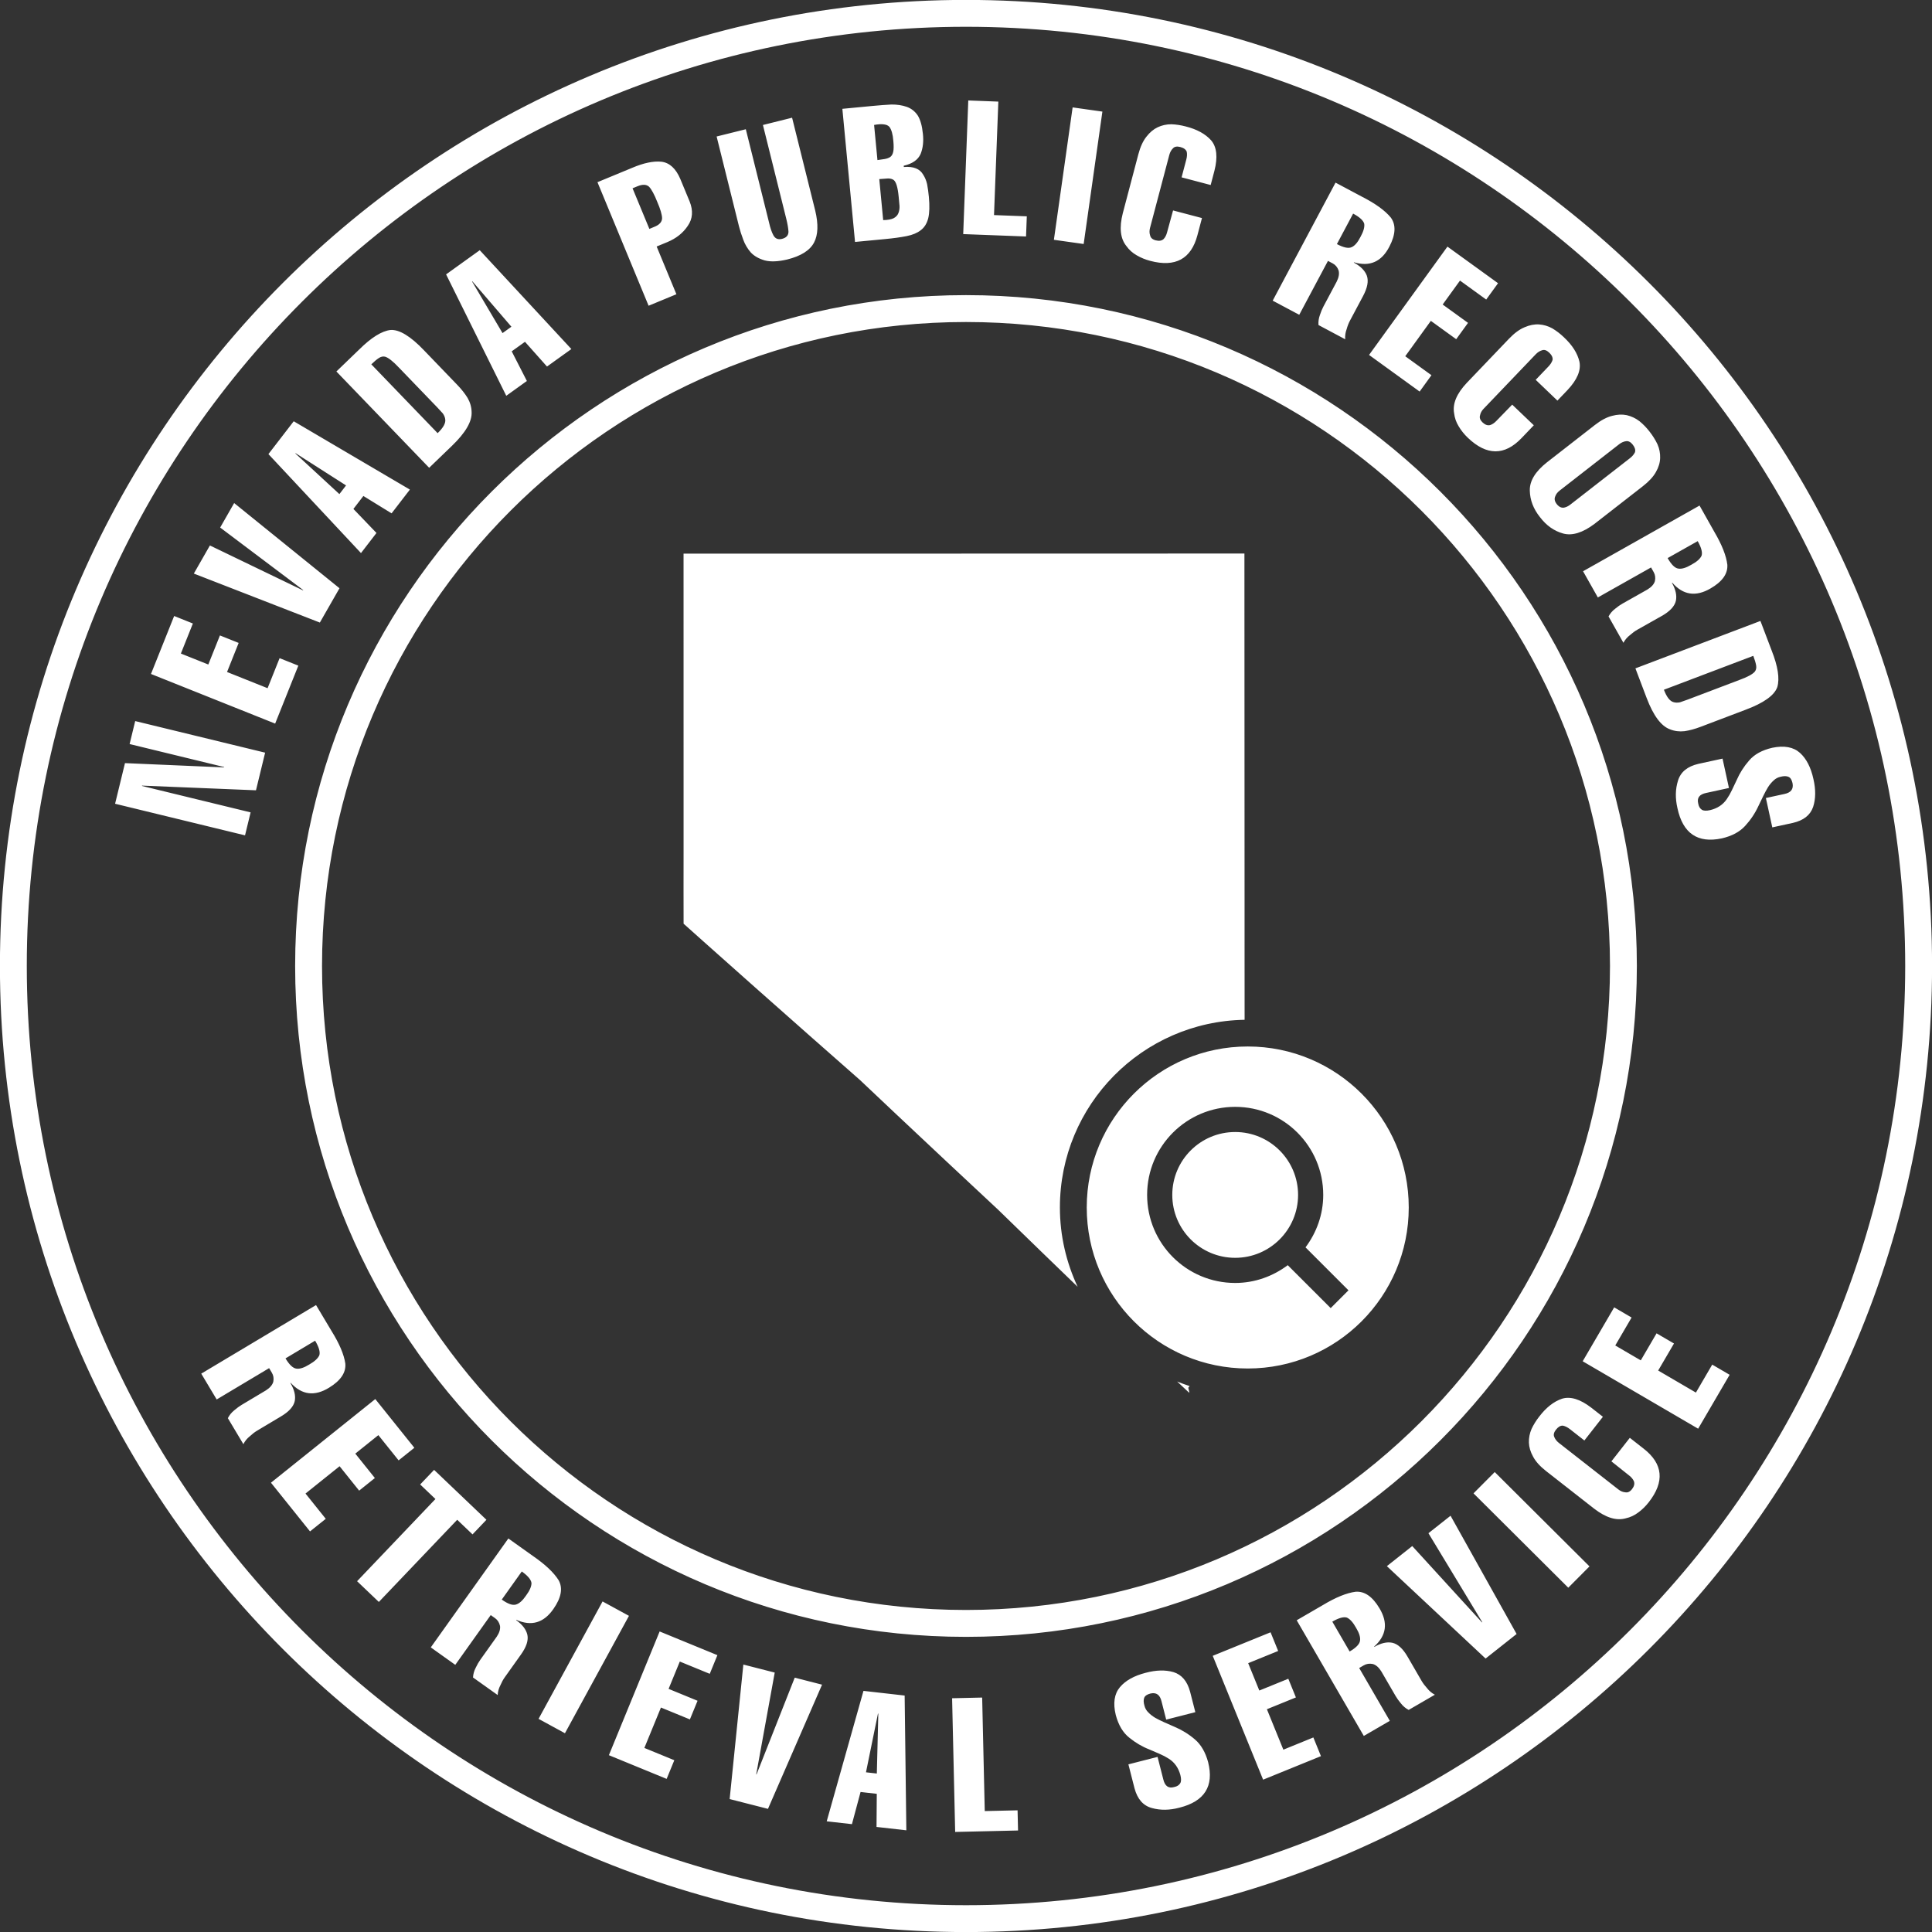 <?xml version="1.0" encoding="utf-8"?>
<!-- Generator: Adobe Illustrator 15.1.0, SVG Export Plug-In . SVG Version: 6.00 Build 0)  -->
<!DOCTYPE svg PUBLIC "-//W3C//DTD SVG 1.1//EN" "http://www.w3.org/Graphics/SVG/1.1/DTD/svg11.dtd">
<svg version="1.1" id="nv_1_" xmlns="http://www.w3.org/2000/svg" xmlns:xlink="http://www.w3.org/1999/xlink" x="0px" y="0px"
	 width="144px" height="144px" viewBox="0 0 144 144" enable-background="new 0 0 144 144" xml:space="preserve">
<rect x="0" y="0" width="144" height="144" fill="#333333" stroke="none"/>
<g id="nv">
	<g>
		<path fill-rule="evenodd" clip-rule="evenodd" fill="#FFFFFF" d="M105.811,29.185l0.881-1.219l-1.953-1.414l1.908-2.637
			l1.89,1.367l0.881-1.217l-1.89-1.368l1.291-1.784l1.954,1.414l0.882-1.218l-3.771-2.728l-5.843,8.074L105.811,29.185z
			 M122.514,107.979l-1.037-0.812l-1.373,1.754l1.332,1.061c0.162,0.127,0.276,0.266,0.344,0.418
			c0.07,0.185,0.023,0.382-0.141,0.593c-0.153,0.195-0.322,0.272-0.506,0.233c-0.176-0.014-0.344-0.084-0.506-0.21l-4.434-3.468
			c-0.169-0.133-0.287-0.286-0.354-0.462c-0.063-0.155-0.02-0.331,0.133-0.526c0.166-0.211,0.338-0.312,0.516-0.302
			c0.174,0.038,0.346,0.122,0.516,0.255l1.086,0.851l1.381-1.766l-0.86-0.673c-0.833-0.641-1.562-0.865-2.185-0.674
			c-0.612,0.206-1.18,0.65-1.701,1.332c-0.232,0.297-0.424,0.604-0.572,0.921c-0.142,0.328-0.207,0.668-0.197,1.018
			c0.012,0.347,0.117,0.697,0.314,1.051c0.191,0.361,0.516,0.721,0.972,1.077l3.575,2.796c0.878,0.676,1.662,0.916,2.354,0.72
			c0.342-0.074,0.655-0.22,0.939-0.437c0.287-0.21,0.545-0.464,0.778-0.761C124.084,110.438,123.959,109.109,122.514,107.979z
			 M126.403,103.795l-2.812-1.643l1.178-2.015l-1.298-0.758l-1.177,2.015l-1.902-1.11l1.217-2.083l-1.297-0.759l-2.348,4.019
			l8.606,5.026l2.347-4.018l-1.298-0.759L126.403,103.795z M108.381,30.799c0.041,0.349,0.154,0.675,0.342,0.979
			c0.181,0.306,0.407,0.588,0.68,0.85c1.403,1.341,2.738,1.349,4.007,0.023l0.911-0.953l-1.61-1.539l-1.187,1.22
			c-0.143,0.149-0.293,0.249-0.449,0.302c-0.191,0.052-0.383-0.015-0.576-0.199c-0.18-0.172-0.24-0.347-0.184-0.526
			c0.031-0.173,0.117-0.334,0.26-0.483l3.891-4.067c0.148-0.155,0.313-0.257,0.494-0.306c0.16-0.049,0.33,0.013,0.51,0.185
			c0.193,0.185,0.277,0.365,0.25,0.542c-0.055,0.17-0.156,0.332-0.305,0.487l-0.953,0.997l1.619,1.549l0.754-0.789
			c0.721-0.766,1.016-1.469,0.888-2.108c-0.145-0.629-0.53-1.236-1.157-1.823c-0.271-0.261-0.559-0.481-0.859-0.661
			c-0.313-0.174-0.645-0.272-0.993-0.298c-0.346-0.021-0.705,0.048-1.077,0.21c-0.378,0.154-0.768,0.441-1.168,0.859l-3.137,3.281
			C108.571,29.336,108.255,30.092,108.381,30.799z M114.023,36.572c0.016,0.701,0.266,1.356,0.754,1.968
			c0.479,0.63,1.055,1.038,1.73,1.225c0.678,0.184,1.458-0.057,2.34-0.721l3.596-2.8c0.456-0.354,0.782-0.708,0.979-1.062
			c0.2-0.349,0.306-0.698,0.315-1.048c0.012-0.346-0.053-0.686-0.197-1.018c-0.154-0.324-0.35-0.639-0.588-0.943
			c-0.23-0.298-0.482-0.558-0.754-0.779c-0.284-0.218-0.6-0.367-0.947-0.45c-0.34-0.071-0.705-0.055-1.096,0.051
			c-0.397,0.099-0.824,0.325-1.281,0.681l-3.581,2.789C114.426,35.152,114.002,35.854,114.023,36.572z M115.914,37.008
			c0.057-0.167,0.166-0.313,0.328-0.439l4.44-3.458c0.169-0.132,0.347-0.209,0.534-0.23c0.172-0.017,0.334,0.072,0.486,0.269
			c0.158,0.203,0.211,0.391,0.158,0.561c-0.078,0.16-0.202,0.306-0.371,0.438l-4.441,3.457c-0.162,0.127-0.325,0.204-0.488,0.232
			c-0.197,0.023-0.374-0.066-0.532-0.27C115.875,37.371,115.838,37.185,115.914,37.008z M82.166,8.318l-2.219-0.313l-1.396,9.868
			l2.219,0.313L82.166,8.318z M76.532,16.124l-2.444-0.093l0.322-8.458l-2.24-0.085l-0.378,9.96l4.683,0.178L76.532,16.124z
			 M98.979,19.445l0.354,0.188c0.203,0.107,0.348,0.28,0.436,0.519c0.067,0.237,0.021,0.515-0.137,0.833l-0.993,1.864
			c-0.097,0.182-0.183,0.391-0.26,0.629c-0.091,0.246-0.127,0.495-0.106,0.749l1.99,1.06c-0.02-0.253,0.016-0.503,0.106-0.749
			c0.068-0.242,0.151-0.453,0.247-0.635l0.98-1.84c0.328-0.616,0.421-1.121,0.28-1.516c-0.144-0.381-0.466-0.706-0.969-0.974
			l0.013-0.023c1.178,0.348,2.057-0.041,2.636-1.168c0.47-0.901,0.505-1.623,0.107-2.166c-0.429-0.522-1.138-1.037-2.128-1.543
			l-1.992-1.061l-4.684,8.797l1.979,1.054L98.979,19.445z M100.854,15.921c0.485,0.259,0.762,0.512,0.828,0.76
			c0.036,0.252-0.058,0.578-0.28,0.978c-0.209,0.412-0.43,0.667-0.664,0.765c-0.234,0.108-0.598,0.031-1.093-0.231L100.854,15.921z
			 M84.725,19.03c0.307,0.18,0.642,0.318,1.007,0.414c1.877,0.496,3.05-0.144,3.518-1.917l0.337-1.274l-2.154-0.568l-0.449,1.642
			c-0.053,0.199-0.135,0.359-0.247,0.481c-0.142,0.138-0.343,0.172-0.601,0.104c-0.24-0.063-0.378-0.188-0.414-0.372
			c-0.057-0.167-0.059-0.35-0.007-0.549l1.437-5.441c0.055-0.208,0.149-0.377,0.285-0.507c0.117-0.12,0.295-0.149,0.535-0.086
			c0.26,0.068,0.419,0.187,0.48,0.354c0.035,0.175,0.024,0.366-0.031,0.573l-0.352,1.334l2.167,0.572l0.278-1.056
			c0.26-1.019,0.179-1.776-0.243-2.274c-0.431-0.48-1.063-0.826-1.895-1.036c-0.364-0.097-0.723-0.15-1.072-0.163
			c-0.358,0-0.696,0.073-1.013,0.221c-0.314,0.148-0.595,0.383-0.842,0.704c-0.256,0.318-0.458,0.758-0.605,1.317l-1.158,4.389
			c-0.274,1.073-0.186,1.889,0.268,2.446C84.156,18.624,84.414,18.854,84.725,19.03z M72-0.006
			c-39.767,0-72.005,32.238-72.005,72.005c0,39.768,32.238,72.005,72.005,72.005s72.004-32.237,72.004-72.005
			C144.004,32.232,111.767-0.006,72-0.006z M72,142.003c-38.662,0-70.003-31.342-70.003-70.004C1.996,33.338,33.338,1.996,72,1.996
			s70.003,31.342,70.003,70.003C142.003,110.661,110.661,142.003,72,142.003z M56.389,132.253l-0.025-0.006l1.379-7.583
			l-2.338-0.598l-1.021,10.026l2.856,0.73l4.031-9.257l-2.037-0.521L56.389,132.253z M87.737,102.969
			c0.302,0.282,0.603,0.565,0.905,0.847l-0.007-0.1l-0.067-0.277l0.099-0.129C88.352,103.207,88.043,103.093,87.737,102.969z
			 M92.063,84.374c-2.59,0-4.688,2.1-4.688,4.688c0,2.589,2.098,4.688,4.688,4.688c2.588,0,4.688-2.1,4.688-4.688
			C96.75,86.474,94.65,84.374,92.063,84.374z M122.731,52.022c0.501,1.319,1.081,2.099,1.742,2.338
			c0.339,0.136,0.7,0.182,1.083,0.138c0.369-0.054,0.771-0.163,1.206-0.328l3.323-1.261c1.367-0.509,2.162-1.074,2.384-1.696
			c0.188-0.634,0.048-1.543-0.419-2.726l-0.838-2.205l-9.318,3.534L122.731,52.022z M130.68,48.883
			c0.109,0.286,0.18,0.524,0.213,0.715c0.029,0.182-0.002,0.334-0.098,0.459c-0.164,0.197-0.553,0.407-1.167,0.63l-3.843,1.458
			c-0.223,0.084-0.412,0.15-0.569,0.2c-0.177,0.035-0.334,0.033-0.472-0.009c-0.275-0.067-0.517-0.376-0.726-0.927L130.68,48.883z
			 M109.827,111.306l7.063,7.032l1.581-1.588l-7.063-7.032L109.827,111.306z M119.094,44.53l3.966-2.236l0.197,0.35
			c0.112,0.199,0.142,0.423,0.089,0.672c-0.072,0.235-0.26,0.444-0.564,0.628l-1.84,1.038c-0.18,0.101-0.365,0.23-0.558,0.39
			c-0.209,0.158-0.373,0.35-0.493,0.573L121,47.91c0.119-0.225,0.283-0.417,0.491-0.575c0.188-0.167,0.372-0.301,0.55-0.401
			l1.816-1.024c0.607-0.343,0.958-0.719,1.053-1.127c0.084-0.398-0.014-0.846-0.294-1.342l0.024-0.013
			c0.805,0.927,1.754,1.071,2.85,0.433c0.881-0.507,1.299-1.097,1.256-1.768c-0.081-0.671-0.402-1.486-0.965-2.445l-1.107-1.966
			l-8.682,4.896L119.094,44.53z M126.537,40.333c0.27,0.479,0.367,0.841,0.289,1.086c-0.105,0.231-0.359,0.456-0.762,0.673
			c-0.397,0.234-0.722,0.33-0.971,0.288c-0.256-0.035-0.521-0.296-0.797-0.784L126.537,40.333z M135.164,58.074
			c-0.189-0.869-0.523-1.521-1-1.955c-0.488-0.44-1.178-0.569-2.067-0.385c-0.765,0.176-1.341,0.493-1.728,0.95
			c-0.393,0.449-0.702,0.937-0.929,1.462c-0.118,0.254-0.235,0.504-0.355,0.749c-0.118,0.25-0.247,0.474-0.386,0.672
			c-0.283,0.417-0.699,0.688-1.245,0.817c-0.281,0.062-0.484,0.051-0.609-0.031c-0.142-0.094-0.231-0.244-0.267-0.45
			c-0.113-0.434,0.086-0.701,0.598-0.803l1.69-0.368l-0.478-2.19l-1.801,0.392c-0.816,0.188-1.322,0.604-1.518,1.248
			c-0.199,0.628-0.213,1.31-0.044,2.045c0.402,1.89,1.505,2.644,3.31,2.26c0.746-0.172,1.324-0.479,1.732-0.923
			c0.412-0.449,0.741-0.94,0.989-1.475c0.122-0.256,0.243-0.506,0.362-0.751s0.239-0.467,0.359-0.666
			c0.129-0.2,0.271-0.369,0.423-0.505c0.143-0.138,0.314-0.229,0.515-0.272c0.244-0.063,0.44-0.061,0.59,0.006
			c0.145,0.063,0.245,0.221,0.3,0.473c0.086,0.438-0.118,0.707-0.611,0.806l-1.375,0.299l0.478,2.189l1.535-0.334
			c0.795-0.183,1.298-0.579,1.508-1.19C135.336,59.544,135.343,58.854,135.164,58.074z M72,21.997
			c-27.616,0-50.002,22.387-50.002,50.002c0,27.616,22.387,50.003,50.002,50.003s50.002-22.387,50.002-50.003
			C122.002,44.384,99.615,21.997,72,21.997z M72,119.998c-26.509,0-47.998-21.49-47.998-47.998
			c0-26.509,21.489-47.999,47.998-47.999c26.508,0,47.999,21.49,47.999,47.999C119.998,98.508,98.508,119.998,72,119.998z
			 M93,77.999c-6.629,0-12.001,5.372-12.001,12S86.371,102,93,102c6.627,0,12-5.373,12-12.001S99.627,77.999,93,77.999z
			 M99.182,97.499l-3.201-3.2c-1.096,0.821-2.443,1.325-3.918,1.325c-3.625,0-6.563-2.938-6.563-6.563
			c0-3.624,2.938-6.563,6.563-6.563c3.624,0,6.563,2.938,6.563,6.563c0,1.472-0.502,2.815-1.32,3.91l3.202,3.202L99.182,97.499z
			 M92.766,76.01c-0.001-1.379-0.002-2.757-0.003-4.136c-0.001-1.637-0.001-3.273-0.001-4.91c0-1.795-0.002-3.591-0.002-5.387
			c0-1.634-0.001-3.268-0.002-4.901c0-1.74-0.001-3.481-0.002-5.222c-0.002-1.687-0.002-3.372-0.002-5.058
			c0-1.713-0.002-3.426-0.002-5.139c-0.299,0.001-0.597,0.001-0.896,0.001c-1.689,0.001-3.379,0.001-5.068,0.001
			c-1.688,0.001-3.376,0-5.064,0.001s-3.378,0.001-5.066,0.001c-1.692,0-3.384,0.002-5.077,0.002H50.948v1.865
			c0,1.704,0,3.409,0.001,5.113c0,1.711,0,3.422,0,5.134c0,1.7,0.001,3.401,0.001,5.102c0,1.719,0,3.437,0,5.154
			c0,1.738-0.008,3.477,0.001,5.216c0.548,0.489,1.095,0.979,1.644,1.469c1.23,1.098,2.462,2.194,3.696,3.288
			c1.353,1.2,2.706,2.397,4.061,3.595C61.6,78.302,62.85,79.4,64.1,80.5c0.903,0.854,1.805,1.708,2.711,2.56
			c1.252,1.177,2.503,2.355,3.758,3.53c1.273,1.191,2.546,2.382,3.822,3.571c1.082,1.054,2.165,2.106,3.25,3.157
			c0.893,0.864,1.786,1.729,2.68,2.592c-0.84-1.798-1.322-3.796-1.322-5.911C78.998,82.346,85.142,76.136,92.766,76.01z
			 M22.236,49.613l-1.396-0.558l-0.896,2.24l-3.022-1.208l0.866-2.167l-1.396-0.558l-0.866,2.167l-2.045-0.817l0.895-2.24
			l-1.396-0.559l-1.727,4.321l9.255,3.699L22.236,49.613z M21.971,104.416c0.074-0.4-0.035-0.845-0.327-1.334l0.023-0.014
			c0.828,0.906,1.781,1.027,2.86,0.362c0.868-0.529,1.271-1.129,1.211-1.799c-0.097-0.669-0.438-1.476-1.024-2.421l-1.158-1.938
			l-8.556,5.111l1.15,1.925l3.909-2.335l0.206,0.345c0.118,0.196,0.152,0.42,0.105,0.669c-0.065,0.237-0.248,0.451-0.548,0.643
			l-1.814,1.083c-0.176,0.105-0.358,0.24-0.547,0.403c-0.205,0.164-0.364,0.359-0.478,0.586l1.157,1.938
			c0.114-0.229,0.273-0.424,0.478-0.587c0.184-0.172,0.364-0.311,0.54-0.416l1.79-1.069
			C21.546,105.211,21.888,104.827,21.971,104.416z M23.487,99.927c0.282,0.473,0.388,0.832,0.317,1.079
			c-0.1,0.234-0.348,0.465-0.745,0.691c-0.392,0.245-0.713,0.349-0.964,0.313c-0.256-0.028-0.528-0.283-0.815-0.764L23.487,99.927z
			 M26.769,111.103l1.172-0.939l-1.459-1.82l1.719-1.378l1.509,1.882l1.173-0.939l-2.911-3.631l-7.776,6.234l2.911,3.63l1.173-0.939
			l-1.509-1.883l2.54-2.036L26.769,111.103z M73.398,134.987l-0.193-8.461l-2.241,0.051l0.229,9.965l4.686-0.108l-0.035-1.503
			L73.398,134.987z M18.679,60.55l-8.096-1.969l0.006-0.026l8.49,0.349l0.682-2.805l-9.684-2.354l-0.417,1.712l7.051,1.715
			l-0.006,0.026l-7.39-0.319l-0.737,3.028l9.685,2.355L18.679,60.55z M35.219,114.364l1.037-1.088l-3.901-3.72l-1.038,1.088
			l1.138,1.084l-5.84,6.126l1.622,1.546l5.84-6.125L35.219,114.364z M45.383,130.821l4.305,1.767l0.571-1.391l-2.232-0.916
			l1.236-3.012l2.158,0.886l0.571-1.39l-2.159-0.886l0.836-2.037l2.232,0.915l0.57-1.391l-4.305-1.767L45.383,130.821z
			 M44.912,119.363l-4.771,8.751l1.967,1.072l4.771-8.75L44.912,119.363z M41.252,119.918c0.582-0.833,0.711-1.544,0.387-2.134
			c-0.358-0.573-0.995-1.175-1.911-1.806l-1.838-1.309l-5.782,8.118l1.826,1.301l2.642-3.709l0.327,0.232
			c0.187,0.133,0.308,0.323,0.365,0.571c0.036,0.243-0.046,0.513-0.244,0.808l-1.226,1.721c-0.119,0.167-0.232,0.364-0.339,0.59
			c-0.122,0.232-0.19,0.475-0.203,0.729l1.838,1.309c0.013-0.254,0.08-0.497,0.202-0.729c0.099-0.231,0.208-0.431,0.328-0.598
			l1.209-1.698c0.405-0.568,0.563-1.057,0.474-1.467c-0.093-0.396-0.371-0.76-0.835-1.09l0.016-0.022
			C39.61,121.232,40.531,120.96,41.252,119.918z M38.453,119.594c-0.247,0.077-0.598-0.046-1.054-0.371l1.492-2.095
			c0.448,0.319,0.689,0.606,0.723,0.86c0.003,0.255-0.132,0.565-0.404,0.933C38.95,119.303,38.697,119.526,38.453,119.594z
			 M64.358,126.028l-2.74,9.722l1.88,0.212l0.643-2.398l1.209,0.137l-0.019,2.468l2.222,0.251l-0.126-10.044L64.358,126.028z
			 M65.354,132.188l-0.809-0.091l0.893-4.376l0.026,0.003L65.354,132.188z M50.415,21.931l-1.472-3.557l0.79-0.327
			c0.665-0.275,1.174-0.679,1.527-1.209c0.369-0.527,0.416-1.134,0.142-1.819l-0.696-1.68c-0.333-0.78-0.799-1.208-1.4-1.285
			c-0.6-0.063-1.328,0.089-2.184,0.453l-2.591,1.072l3.812,9.209L50.415,21.931z M47.504,13.887c0.387-0.16,0.678-0.149,0.875,0.032
			c0.189,0.204,0.393,0.58,0.61,1.13c0.231,0.533,0.351,0.938,0.359,1.211c-0.004,0.284-0.201,0.502-0.591,0.653l-0.357,0.148
			l-1.253-3.027L47.504,13.887z M106.366,125.828c-0.169-0.187-0.306-0.368-0.409-0.545l-1.045-1.804
			c-0.351-0.604-0.73-0.949-1.141-1.038c-0.398-0.079-0.844,0.023-1.337,0.31l-0.015-0.023c0.918-0.817,1.051-1.769,0.399-2.855
			c-0.519-0.874-1.112-1.286-1.782-1.234c-0.67,0.089-1.482,0.42-2.435,0.993l-1.952,1.133l5.001,8.621l1.939-1.125l-2.284-3.938
			l0.348-0.202c0.197-0.114,0.421-0.146,0.67-0.096c0.236,0.068,0.448,0.254,0.635,0.556l1.061,1.828
			c0.103,0.177,0.234,0.361,0.396,0.552c0.16,0.207,0.354,0.369,0.579,0.486l1.952-1.132
			C106.721,126.197,106.527,126.035,106.366,125.828z M100.594,123.093l-1.291-2.225c0.477-0.276,0.838-0.377,1.083-0.303
			c0.233,0.103,0.46,0.354,0.683,0.754c0.239,0.395,0.339,0.717,0.299,0.968C101.336,122.543,101.078,122.812,100.594,123.093z
			 M39.27,28.396l-1.13-2.21l0.989-0.71l1.641,1.844l1.816-1.304l-6.828-7.367l-2.509,1.802l4.485,9.049L39.27,28.396z
			 M35.185,20.982l0.021-0.016l2.911,3.386l-0.661,0.475L35.185,20.982z M106.467,114.277l4.012,6.63l-0.021,0.017l-5.197-5.69
			l-1.892,1.498l7.358,6.886l2.312-1.83l-4.923-8.814L106.467,114.277z M55.396,17.86c0.123,0.345,0.312,0.665,0.565,0.958
			c0.257,0.27,0.605,0.468,1.044,0.593c0.435,0.112,0.99,0.089,1.664-0.069c1.029-0.256,1.698-0.678,2.005-1.265
			c0.302-0.571,0.332-1.364,0.088-2.38l-1.724-6.923l-2.174,0.542l1.737,6.977c0.098,0.395,0.154,0.719,0.167,0.975
			c-0.001,0.277-0.162,0.456-0.483,0.536c-0.288,0.072-0.5-0.014-0.636-0.258c-0.126-0.228-0.234-0.539-0.323-0.936l-1.737-6.977
			l-2.176,0.541l1.668,6.7C55.158,17.18,55.263,17.509,55.396,17.86z M65.99,17.817c0.612-0.058,1.141-0.131,1.585-0.219
			c0.44-0.088,0.79-0.233,1.05-0.437c0.273-0.204,0.46-0.503,0.56-0.896c0.095-0.393,0.11-0.93,0.046-1.608
			c-0.031-0.322-0.074-0.631-0.129-0.928c-0.063-0.272-0.161-0.51-0.294-0.712c-0.248-0.438-0.729-0.628-1.441-0.569l-0.009-0.096
			c0.65-0.148,1.07-0.443,1.262-0.884c0.174-0.438,0.229-0.937,0.167-1.494C68.728,9.38,68.6,8.922,68.4,8.602
			c-0.208-0.306-0.479-0.519-0.815-0.638c-0.341-0.119-0.722-0.177-1.142-0.174c-0.419,0.021-0.885,0.057-1.397,0.105l-2.261,0.216
			l0.944,9.922L65.99,17.817z M67.045,15.347c0.01,0.205-0.021,0.392-0.093,0.56c-0.06,0.144-0.173,0.262-0.34,0.355
			c-0.182,0.091-0.444,0.139-0.785,0.144l-0.291-3.057c0.266-0.025,0.485-0.041,0.655-0.048c0.171,0.002,0.309,0.039,0.414,0.111
			c0.184,0.135,0.309,0.547,0.375,1.238C67.002,14.9,67.024,15.133,67.045,15.347z M65.88,9.271c0.183,0.02,0.32,0.082,0.414,0.188
			c0.156,0.21,0.253,0.558,0.29,1.041c0.035,0.365,0.031,0.639-0.01,0.822c-0.042,0.184-0.12,0.313-0.234,0.388
			c-0.116,0.071-0.25,0.118-0.405,0.143c-0.159,0.024-0.337,0.05-0.535,0.078l-0.25-2.618C65.454,9.257,65.697,9.243,65.88,9.271z
			 M25.304,43.844l-7.851-6.349L16.41,39.32l6.19,4.66l-0.013,0.023l-6.942-3.347l-1.198,2.095l9.393,3.651L25.304,43.844z
			 M89.063,129.647c-0.463-0.396-0.967-0.707-1.51-0.936c-0.26-0.113-0.514-0.225-0.763-0.335c-0.249-0.111-0.476-0.223-0.679-0.336
			c-0.205-0.122-0.379-0.257-0.52-0.404c-0.144-0.138-0.24-0.306-0.291-0.505c-0.071-0.241-0.076-0.438-0.016-0.59
			c0.059-0.146,0.212-0.252,0.462-0.315c0.436-0.103,0.711,0.092,0.827,0.582l0.348,1.362l2.172-0.555l-0.39-1.522
			c-0.21-0.788-0.626-1.276-1.244-1.465c-0.604-0.173-1.294-0.155-2.067,0.052c-0.861,0.22-1.501,0.577-1.918,1.069
			c-0.423,0.504-0.526,1.197-0.311,2.079c0.203,0.759,0.541,1.323,1.012,1.692c0.463,0.377,0.961,0.668,1.494,0.876
			c0.259,0.108,0.513,0.218,0.762,0.328c0.254,0.109,0.482,0.23,0.686,0.362c0.426,0.268,0.713,0.673,0.861,1.215
			c0.07,0.278,0.068,0.481-0.01,0.609c-0.089,0.146-0.235,0.24-0.44,0.282c-0.429,0.129-0.703-0.061-0.823-0.568l-0.428-1.676
			l-2.173,0.556l0.456,1.786c0.217,0.81,0.65,1.3,1.302,1.472c0.634,0.176,1.315,0.166,2.045-0.029c1.874-0.47,2.588-1.6,2.14-3.389
			C89.848,130.605,89.52,130.039,89.063,129.647z M28.06,39.724l-1.719-1.791l0.743-0.965l2.102,1.294l1.365-1.771l-8.659-5.092
			l-1.885,2.447l6.899,7.377L28.06,39.724z M25.296,36.827l-3.282-3.029l0.017-0.021l3.762,2.404L25.296,36.827z M33.687,33.228
			c1.016-0.979,1.504-1.819,1.464-2.521c-0.008-0.365-0.108-0.715-0.3-1.049c-0.195-0.319-0.453-0.646-0.776-0.98l-2.466-2.561
			c-1.005-1.056-1.838-1.563-2.498-1.523c-0.657,0.076-1.437,0.563-2.34,1.457l-1.699,1.637l6.915,7.178L33.687,33.228z
			 M28.248,26.678c0.155-0.099,0.309-0.129,0.46-0.091c0.246,0.074,0.592,0.349,1.039,0.825l2.852,2.96
			c0.165,0.172,0.3,0.319,0.408,0.444c0.103,0.149,0.162,0.295,0.178,0.438c0.046,0.279-0.143,0.623-0.567,1.031l-4.943-5.13
			C27.895,26.942,28.086,26.783,28.248,26.678z M95.654,130.411l-1.227-3.015l2.162-0.879l-0.566-1.393l-2.161,0.879l-0.83-2.04
			l2.235-0.909l-0.566-1.392l-4.311,1.753l3.755,9.232l4.311-1.754l-0.566-1.393L95.654,130.411z"/>
	</g>
</g>
</svg>
